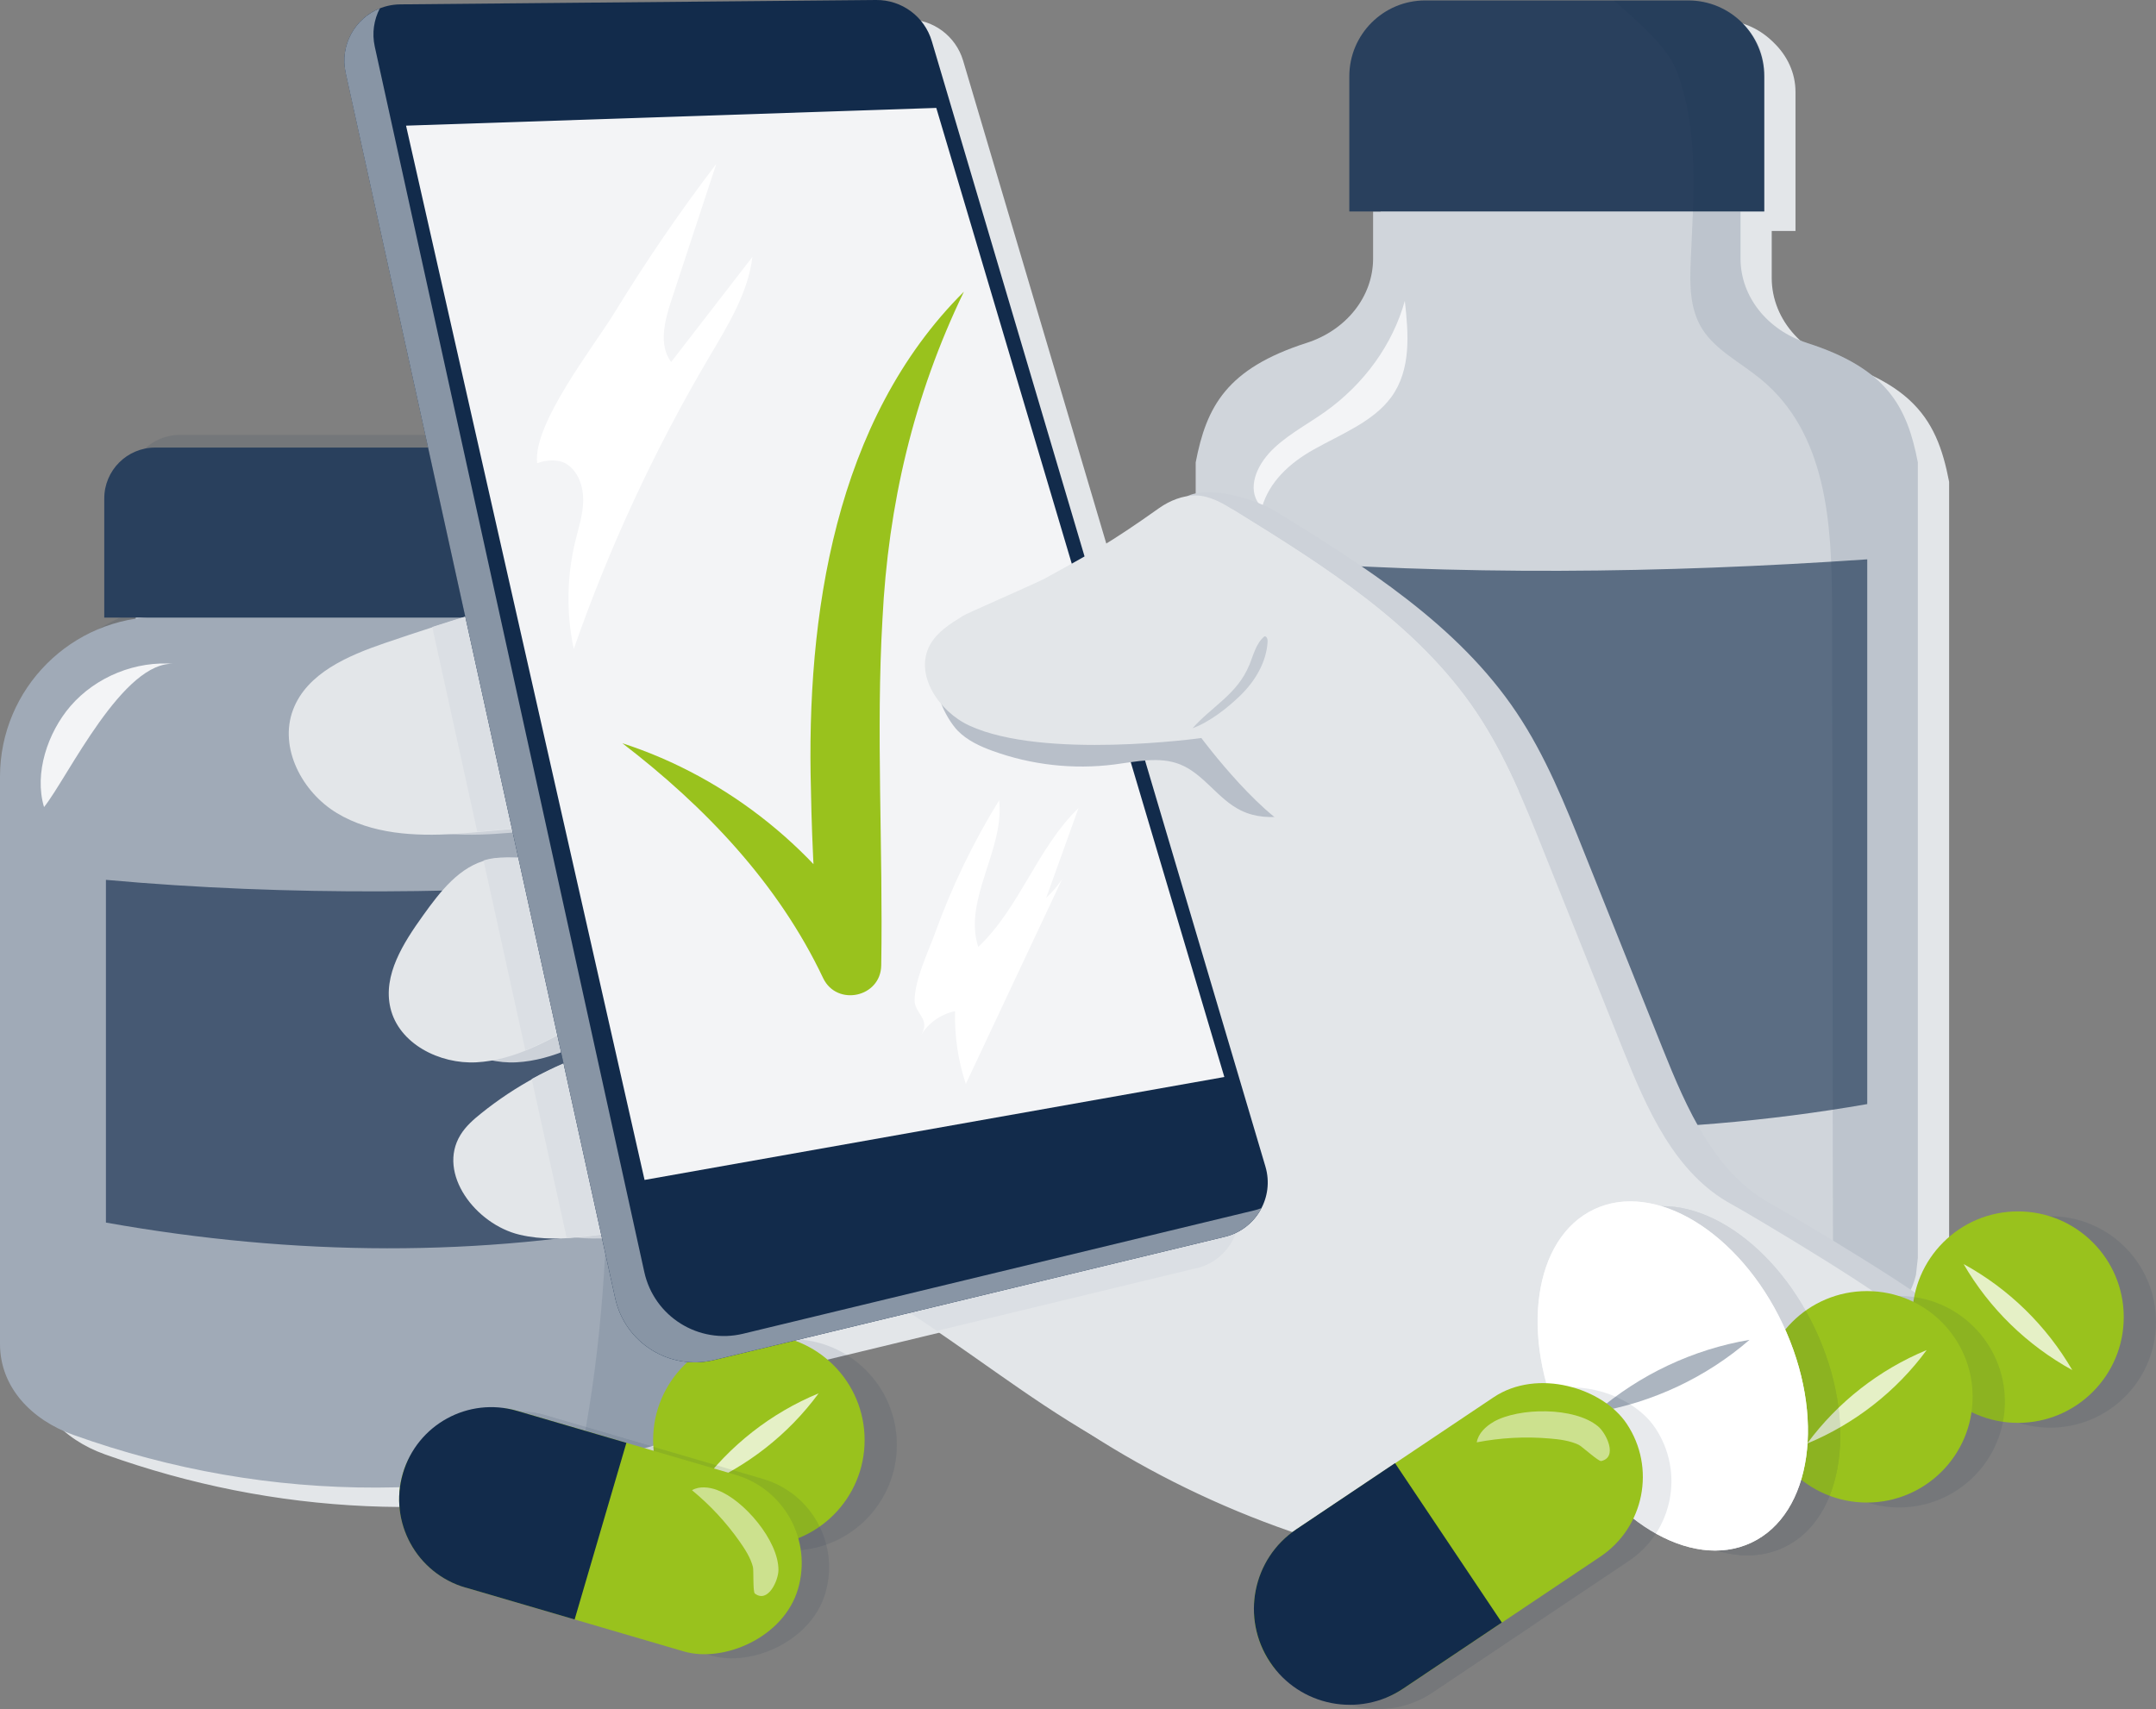 <svg xmlns="http://www.w3.org/2000/svg" viewBox="0 0 246.69 195.59"><rect x="0" y="0" width="246.69" height="195.59" fill="#808080" stroke="none"/><defs><style> .cls-1 { fill: #465973; } .cls-2 { fill: #a0aab7; } .cls-3 { fill: #e3e6e9; } .cls-4 { fill: #cdd2d9; } .cls-4, .cls-5, .cls-6, .cls-7, .cls-8 { mix-blend-mode: multiply; } .cls-9 { fill: #fff; } .cls-10 { fill: #e5f0c6; } .cls-11, .cls-7 { fill: #122b4b; } .cls-12 { fill: #cce18e; } .cls-13 { fill: #5b6d83; } .cls-14 { isolation: isolate; } .cls-15 { fill: #f3f4f6; } .cls-16 { fill: #c4cad2; } .cls-17 { fill: #29405d; } .cls-18 { fill: #99c21d; } .cls-5 { fill: #b8bfc9; } .cls-19 { fill: #8895a5; } .cls-20 { fill: #acb5c0; } .cls-6, .cls-7 { opacity: .1; } .cls-21 { fill: #d0d5db; } .cls-8 { fill: #dbdfe4; } </style></defs><g class="cls-14"><g id="Ebene_2" data-name="Ebene 2"><g id="Pflegedienst"><g><path class="cls-3" d="M226.16,152.98c-.05-.41-1.67-1.63-3.96-3.17.15-.32.29-.65.41-1.01.08-.24.14-.48.2-.74l.21-1.92V55.14c-.73-3.8-1.84-6.88-4.54-9.36-1.85-1.7-4.44-3.13-8.16-4.32-.85-.27-1.65-.63-2.39-1.06-.49-.29-.95-.6-1.39-.95-.43-.35-.83-.72-1.2-1.12-1.65-1.79-2.62-4.08-2.62-6.52v-5.38h2.72v-15.91c0-2.18-.95-4.16-2.49-5.64-.04-.04-.08-.08-.12-.12-.04-.04-.08-.08-.13-.12-1.55-1.46-3.64-2.36-5.94-2.36h-30.11c-4.8,0-8.68,3.89-8.68,8.68v15.47h2.72v5.38c0,4.34-3.06,8.19-7.6,9.65-9.16,2.94-11.47,7.28-12.7,13.68v3.55c-.31.07-.61.15-.88.27-.03.01-.06.03-.08.05-1.16.19-2.27.69-3.23,1.37-3.77,2.67-5.92,4.04-8.52,5.53L110.2,6.94c-.84-2.82-3.44-4.75-6.38-4.72l-54.45.5c-.83,0-1.62.18-2.34.47,0,0,0,0,0,0-.1.04-.19.08-.28.13-.12.06-.24.11-.36.18-.13.07-.27.15-.39.23-.08.05-.16.11-.25.17-.09.06-.19.13-.27.2-.08.06-.16.13-.23.19-.09.07-.17.15-.25.23-.07.07-.14.13-.21.2-.1.1-.19.21-.28.32-.06.07-.12.14-.18.21-.11.14-.21.28-.31.43-.04.07-.09.14-.13.21-.07.11-.13.23-.19.35-.04.08-.08.15-.11.23-.06.12-.11.25-.16.37-.03.07-.06.14-.08.22-.06.18-.12.36-.16.54,0,.03-.02.05-.02.07-.05.21-.09.42-.12.63,0,.07-.01.14-.02.21-.02.15-.03.3-.03.46,0,.08,0,.16,0,.23,0,.16,0,.31.02.47,0,.07,0,.14.02.21.03.23.06.45.11.68l9.11,41.43h-28.1c-1.54,0-2.93.6-3.97,1.57-2.66.54-4.66,2.89-4.66,5.71v13.64h1.79c-.84.37-1.65.8-2.41,1.29-6.64,2.74-11.31,9.28-11.31,16.91v64.91c0,5.01,3.67,8.72,8.39,10.41,19.58,7.01,39.93,7.91,60.99,2.69.03,0,.07-.02.1-.03,1.07-.27,2.14-.54,3.21-.84.03,0,.06-.02.08-.02.95-.26,1.9-.54,2.85-.83.22-.07.45-.14.67-.21.99-.31,1.98-.62,2.98-.95,1.26-.42,2.44-1,3.49-1.71,3.99-1.55,7.07-4.67,7.64-8.77l13.64-3.29c.53.34,1.06.68,1.59,1.03.15.1.3.2.45.3,5.43,3.63,10.65,7.58,16.19,11.04,7.3,4.56,15.14,8.23,23.31,10.93,5.99,1.98,12.16,3.43,17.94,5.94,1.2.52,2.33.24,3.4-.48.39.16.79.31,1.18.48,5.78,2.51,9.9-13.49,13.14-8.08-.44-2.88,10.08-.86,12.55-2.39,11.11-6.88,30.37-5.29,28.79-18.26Z"></path><g><g><path class="cls-21" d="M206.75,39.24c-4.54-1.46-7.6-5.31-7.6-9.65v-5.38h-42.04v5.38c0,4.34-3.06,8.19-7.6,9.65-9.16,2.94-11.47,7.28-12.7,13.68v91l.21,1.92c.98,4.34,2.98,6.22,10.36,7.6,20.99,4.1,39.23,4.1,61.49,0,5.88-1.7,9.37-3.26,10.36-7.6l.21-1.92V52.92c-1.23-6.4-3.54-10.75-12.7-13.68Z"></path><path class="cls-17" d="M163.08.05h30.11c4.79,0,8.68,3.89,8.68,8.68v15.47h-47.48v-15.47c0-4.79,3.89-8.68,8.68-8.68Z"></path><path class="cls-13" d="M213.65,126.35c-22.79,3.97-46.24,3.86-70.31,0v-62.34c23.33,1.89,46.77,1.61,70.31,0v62.34Z"></path><path class="cls-7" d="M206.75,39.24c-4.54-1.46-7.6-5.31-7.6-9.65v-5.38h2.72v-15.91c0-4.55-4.1-8.24-9.15-8.24h-8.04c2.94,2.63,6.2,5.31,7.29,8.36,2.47,6.88,1.78,14.3,1.48,21.53-.11,2.63-.12,5.42,1.33,7.71,1.53,2.42,4.4,3.84,6.68,5.72,7.56,6.2,8.13,16.55,8.16,25.75.09,28.09.04,55.99.14,84.09,5.24-1.46,8.55-3.32,9.47-7.36l.21-1.92V52.92c-1.23-6.4-3.54-10.75-12.7-13.68Z"></path></g><path class="cls-15" d="M145.14,51.93c1.77-1.97,4.29-3.25,6.5-4.82,4.46-3.18,7.72-7.71,9.1-12.68.42,3.75.75,7.84-1.54,11-2.05,2.82-5.72,4.23-8.9,6.02-2.78,1.56-5.08,3.71-5.91,6.62-1.75-1.75-.83-4.36.76-6.14Z"></path></g><g><g><path class="cls-7" d="M74.12,69.23h4.47v-13.64c0-3.22-2.61-5.82-5.82-5.82H20.57c-3.22,0-5.82,2.61-5.82,5.82v13.64h4.47c-9.21.95-16.4,8.73-16.4,18.2v64.91c0,5.01,3.67,8.72,8.39,10.41,22.64,8.1,46.29,8.05,70.88-.19,4.77-1.6,8.43-5.39,8.43-10.42v-64.72c0-9.46-7.19-17.25-16.4-18.2Z"></path><path class="cls-2" d="M79.28,164.02c-24.59,8.24-48.25,8.28-70.88.19C3.67,162.52,0,158.81,0,153.8v-64.91c0-10.1,8.19-18.3,18.3-18.3h51.12c10.1,0,18.3,8.19,18.3,18.3v64.72c0,5.03-3.66,8.82-8.43,10.42Z"></path><path class="cls-17" d="M17.76,51.22h52.19c3.21,0,5.82,2.61,5.82,5.82v13.64H11.93v-13.64c0-3.21,2.61-5.82,5.82-5.82Z"></path><path class="cls-1" d="M75.6,139.91c-20.57,3.98-41.75,3.87-63.48,0v-39.22c21.06,1.9,42.23,1.61,63.48,0v39.22Z"></path><path class="cls-7" d="M79.28,164.02c4.77-1.6,8.43-5.39,8.43-10.42v-64.72c0-9.46-7.19-17.25-16.4-18.2h4.47v-13.64c0-3.22-2.61-5.82-5.82-5.82h-10.97c.49,10.63,5.61,23.58,7.05,28.98,1.44,5.41,1.79,11.04,2.14,16.62,1.46,23.64,2.87,47.76-1.97,70.82,4.33-.95,8.69-2.15,13.08-3.62Z"></path></g><path class="cls-15" d="M8.06,80.81c2.92-3.38,7.51-5.23,11.95-4.83-5.9-.54-12.27,13.01-14.97,16.38-1.16-3.87.43-8.54,3.02-11.55Z"></path></g><g><g class="cls-6"><circle class="cls-11" cx="90.52" cy="165.35" r="12.1"></circle><path class="cls-11" d="M83.68,170.7c3.49-4.73,8.24-8.46,13.68-10.7-3.48,4.74-8.25,8.45-13.68,10.7h0Z"></path></g><g><circle class="cls-18" cx="86.83" cy="164.8" r="12.1"></circle><path class="cls-10" d="M79.99,170.15c3.49-4.73,8.24-8.46,13.68-10.7-3.48,4.74-8.25,8.45-13.68,10.7h0Z"></path></g></g><g><path class="cls-4" d="M111.87,72.09c8.44-4.64,23.2-.63,28.61-8.45.85-1.23-5.92-6.31-4.55-6.9,3.05-1.33,8.55.86,9.93,1.71,10.3,6.36,20.93,13.03,27.67,23.1,3.31,4.94,5.54,10.5,7.74,16.02,2.99,7.47,5.98,14.95,8.97,22.42,2.76,6.89,5.97,14.32,12.5,17.84,1.96,1.06,19.68,11.58,19.85,12.94,1.59,12.97-17.68,11.38-28.79,18.26-2.47,1.53-12.99-.49-12.55,2.39-3.24-5.41-7.36,10.59-13.14,8.08-5.78-2.51-11.96-3.97-17.94-5.94-8.17-2.7-16.01-6.37-23.31-10.93-7.54-4.71-14.49-10.34-22.17-14.81-7.68-4.47-16.39-7.8-25.26-7.25-5.15.32-10.37,1.92-15.39.73-5.03-1.19-9.47-7.01-6.78-11.41.6-.99,1.49-1.77,2.39-2.49,3.89-3.13,8.36-5.54,13.12-7.05-.65-1.08-1.29-2.15-1.94-3.23-3.67,2.09-7.51,4.22-11.73,4.45s-8.89-2.12-9.85-6.23c-.88-3.76,1.49-7.44,3.74-10.58,1.95-2.72,4.19-5.65,7.46-6.38,1.9-.43,3.88-.04,5.81-.24,1.93-.2,4.05-1.33,4.3-3.26-4.62-.53-9.27.26-13.91.55-4.64.29-9.54.02-13.52-2.38s-6.66-7.47-5.02-11.82c1.58-4.19,6.27-6.19,10.51-7.64,7.5-2.57,15.09-4.85,22.75-6.85l54.18,2.93"></path><path class="cls-3" d="M107.29,72.09c8.44-4.64,23.2-.63,28.61-8.45.85-1.23.72-1.72,2.22-1.72,1.62,0,1.78-4.33,3.16-3.47,10.3,6.36,20.93,13.03,27.67,23.1,3.31,4.94,5.54,10.5,7.74,16.02,2.99,7.47,5.98,14.95,8.97,22.42,2.76,6.89,5.97,14.32,12.5,17.84,1.96,1.06,19.68,11.58,19.85,12.94,1.59,12.97-17.68,11.38-28.79,18.26-2.47,1.53-12.99-.49-12.55,2.39-3.24-5.41-7.36,10.59-13.14,8.08-5.78-2.51-11.96-3.97-17.94-5.94-8.17-2.7-16.01-6.37-23.31-10.93-7.54-4.71-14.49-10.34-22.17-14.81-7.68-4.47-16.39-7.8-25.26-7.25-5.15.32-10.37,1.92-15.39.73-5.03-1.19-9.47-7.01-6.78-11.41.6-.99,1.49-1.77,2.39-2.49,3.89-3.13,8.36-5.54,13.12-7.05-.65-1.08-1.29-2.15-1.94-3.23-3.67,2.09-7.51,4.22-11.73,4.45s-8.89-2.12-9.85-6.23c-.88-3.76,1.49-7.44,3.74-10.58,1.95-2.72,4.19-5.65,7.46-6.38,1.9-.43,3.88-.04,5.81-.24,1.93-.2,4.05-1.33,4.3-3.26-4.62-.53-9.27.26-13.91.55-4.64.29-9.54.02-13.52-2.38-3.98-2.4-6.66-7.47-5.02-11.82,1.58-4.19,6.27-6.19,10.51-7.64,7.5-2.57,15.09-4.85,22.75-6.85l54.18,2.93"></path><path class="cls-8" d="M136.92,145.14c.11-.03.22-.06.33-.09.04-.01.07-.02.11-.04.07-.02.15-.05.22-.07.04-.02.08-.03.12-.05.07-.03.13-.05.2-.08.04-.02.09-.04.13-.06.06-.03.12-.05.18-.08.04-.02.08-.04.13-.06.06-.03.12-.06.17-.09.04-.02.08-.05.12-.07.06-.03.11-.07.17-.1.04-.02.08-.05.12-.08.05-.04.11-.07.16-.11.04-.03.07-.05.11-.08.05-.04.11-.08.16-.12.04-.03.07-.06.1-.08.05-.04.1-.09.15-.13.03-.03.06-.06.1-.09.05-.05.1-.09.15-.14.03-.03.06-.06.09-.09.05-.05.1-.1.14-.15.03-.03.05-.06.08-.09.05-.05.1-.11.14-.16.02-.03.05-.06.07-.08.05-.06.09-.12.14-.18.02-.03.04-.05.06-.08.05-.07.09-.13.14-.2.02-.02.03-.05.05-.07.05-.08.1-.15.14-.23,0-.02.02-.03.03-.05.05-.09.11-.19.16-.29h0c.73-1.41.94-3.1.45-4.75l-20.13-67.93c-1.11.1-2.22.2-3.33.31l-51.28-2.78c-5.83,1.52-11.61,3.2-17.34,5.05l5.15,23.43c3.79-.34,7.58-.79,11.35-.35-.25,1.93-2.37,3.06-4.3,3.26-1.93.2-3.92-.19-5.81.24-.18.04-.35.09-.52.14l4.78,21.72c2.11-.85,4.14-1.98,6.12-3.11.65,1.08,1.29,2.15,1.94,3.23-2.54.81-5,1.88-7.33,3.17l4,18.18c3.32-.18,6.67-.92,10.01-1.12,8.87-.54,17.58,2.78,25.26,7.25,2.42,1.41,4.77,2.93,7.09,4.51l.5-.12,29.23-7.06s0,0,0,0Z"></path><g><path class="cls-11" d="M45.8.5L100.24,0c2.94-.03,5.55,1.9,6.38,4.72l38.17,128.78c1.04,3.51-1.07,7.17-4.63,8.03l-58.46,14.11c-5.09,1.23-10.19-1.96-11.31-7.07L39.56,8.34c-.88-4,2.14-7.8,6.24-7.84Z"></path><path class="cls-19" d="M143.49,138.52l-58.46,14.11c-5.09,1.23-10.19-1.96-11.31-7.07L42.88,5.33c-.34-1.56-.09-3.08.58-4.37-2.83,1.13-4.61,4.19-3.91,7.38l30.84,140.23c1.12,5.11,6.23,8.3,11.31,7.07l58.46-14.11c1.88-.45,3.36-1.69,4.18-3.28-.27.11-.56.2-.85.27Z"></path><polygon class="cls-15" points="46.46 14.38 107.13 12.35 140.09 123.25 73.75 135.03 46.46 14.38"></polygon><path class="cls-18" d="M71.19,85.05c12.16,3.93,22.75,12.5,29.22,23.55,0,0-6.64,1.77-6.64,1.77-.44-6.59-.87-13.21-.98-19.92-.56-19.98,2.72-42.36,17.5-57.07-5.77,11.94-8.67,24.41-9.32,37.49-.75,12.92.08,26.18-.14,39.61-.06,3.66-5.06,4.73-6.64,1.47-5.13-10.84-13.52-19.64-23-26.91h0Z"></path><path class="cls-9" d="M81.96,18.75c-1.72,5.21-3.43,10.43-5.15,15.64-.76,2.32-1.47,5.08-.02,7.04,3.1-4.01,6.2-8.02,9.3-12.03-.5,4.15-2.8,7.82-4.92,11.42-6.26,10.6-11.47,21.83-15.52,33.45-.86-4.05-.8-8.29.17-12.31.38-1.55.89-3.09.91-4.68.02-1.59-.55-3.31-1.89-4.17-.96-.61-2.38-.48-3.38-.1-.53-4.48,6.48-13.35,8.89-17.29,3.58-5.85,7.46-11.53,11.62-16.98Z"></path><path class="cls-9" d="M114.32,91.57c.64,5.7-4.14,11.34-2.39,16.8,4.76-4.5,6.75-11.34,11.47-15.89-1.23,3.42-2.46,6.84-3.69,10.26.68-.63,1.29-1.34,1.81-2.12-3.67,7.81-7.34,15.61-11.01,23.42-.89-2.67-1.31-5.5-1.23-8.32-1.59.32-3.04,1.33-3.88,2.72,1.12-1.85-.76-2.46-.75-3.95.02-2.43,1.53-5.47,2.35-7.74,1.91-5.29,4.37-10.39,7.33-15.18Z"></path></g><path class="cls-5" d="M109.57,83.61c1.09,1.12,2.56,1.8,4.03,2.33,4.41,1.6,9.21,2.14,13.87,1.55,2.53-.32,5.19-.96,7.56-.01,2.72,1.09,4.33,3.99,6.96,5.27,3.29,1.61,7.19.33,10.61-.97.11-2.91-.27-5.89-1.54-8.5-1.28-2.62-3.53-4.84-6.33-5.65-2.41-.7-4.98-.32-7.46.05-6.59,1-13.33,1.95-20,1.26-2-.21-7.25-2.54-8.94-1.85-2.35.95-.06,5.18,1.25,6.53Z"></path><path class="cls-3" d="M110.07,70.55c-1.4.87-2.87,1.8-3.66,3.25-1.84,3.37,1,7.61,4.49,9.23,8.51,3.94,26.56,1.43,26.56,1.43,0,0,7.47,10.05,12.22,11.28,2.59.67,5.31-.04,7.89-.74,5.41-1.48,10.82-2.96,16.22-4.44-1.39-3.13-2.94-6.18-4.84-9.02-6.74-10.06-17.36-16.73-27.67-23.1-1.38-.85-2.85-1.73-4.48-1.74-1.49,0-2.96.59-4.18,1.45-5.69,4.04-7.69,5.09-13.15,8.1-2.58,1.24-8.72,3.87-9.41,4.29Z"></path><path class="cls-16" d="M142.95,76.11c.47-1.16.77-2.49,1.73-3.29.27-.03.38.35.36.62-.14,2.35-1.43,4.51-3.12,6.15-1.49,1.45-3.51,3.03-5.47,3.75,2.2-2.49,5.14-3.91,6.49-7.23Z"></path></g><g><g class="cls-6"><rect class="cls-11" x="61.31" y="152.14" width="21.06" height="47.11" rx="10.53" ry="10.53" transform="translate(-116.97 195.23) rotate(-73.67)"></rect><path class="cls-11" d="M56.38,182.14l12.5,3.66,5.92-20.21-12.5-3.66c-5.58-1.64-11.43,1.56-13.07,7.15-1.64,5.58,1.56,11.43,7.15,13.07Z"></path><path class="cls-11" d="M85.22,170.99c-.94-.34-2.04-.48-2.9.02,2.07,1.7,3.91,3.68,5.45,5.87.61.87,1.25,1.86,1.52,2.9.1.39-.02,2.87.22,3.05,1.51,1.16,2.7-1.51,2.7-2.69.02-3.36-3.99-8.05-6.99-9.14Z"></path></g><g><g><rect class="cls-18" x="58.17" y="151.67" width="21.06" height="47.11" rx="10.53" ry="10.53" transform="translate(-118.77 191.88) rotate(-73.67)"></rect><path class="cls-11" d="M53.25,181.67l12.5,3.66,5.92-20.21-12.5-3.66c-5.58-1.64-11.43,1.56-13.07,7.15s1.56,11.43,7.15,13.07Z"></path></g><path class="cls-12" d="M82.08,170.52c-.94-.34-2.04-.48-2.9.02,2.07,1.7,3.91,3.68,5.45,5.87.61.87,1.25,1.86,1.52,2.9.1.39-.02,2.87.22,3.05,1.51,1.16,2.7-1.51,2.7-2.69.02-3.36-3.99-8.05-6.99-9.14Z"></path></g></g><g><g class="cls-6"><circle class="cls-11" cx="234.59" cy="151.28" r="12.1"></circle><path class="cls-11" d="M240.81,157.35c-5.15-2.83-9.49-7.04-12.43-12.13,5.16,2.82,9.48,7.05,12.43,12.13h0Z"></path></g><g><circle class="cls-18" cx="230.9" cy="150.73" r="12.1"></circle><path class="cls-10" d="M237.11,156.79c-5.15-2.83-9.49-7.04-12.43-12.13,5.16,2.82,9.48,7.05,12.43,12.13h0Z"></path></g></g><g><g class="cls-6"><circle class="cls-11" cx="217.3" cy="160.41" r="12.1"></circle><path class="cls-11" d="M210.46,165.76c3.49-4.73,8.25-8.46,13.68-10.7-3.48,4.74-8.25,8.45-13.68,10.7h0Z"></path></g><g><circle class="cls-18" cx="213.61" cy="159.85" r="12.1"></circle><path class="cls-10" d="M206.77,165.2c3.49-4.73,8.25-8.46,13.68-10.7-3.48,4.74-8.25,8.45-13.68,10.7h0Z"></path></g></g><g><g class="cls-6"><ellipse class="cls-11" cx="195.1" cy="158.01" rx="13.91" ry="21.09" transform="translate(-48.75 98.28) rotate(-25.24)"></ellipse><ellipse class="cls-11" cx="195.1" cy="158.01" rx="13.91" ry="21.09" transform="translate(-48.75 98.28) rotate(-25.24)"></ellipse><path class="cls-11" d="M186.33,162.15c4.97-4.29,11.08-7.18,17.55-8.27-4.96,4.3-11.08,7.17-17.55,8.27h0Z"></path></g><g><ellipse class="cls-15" cx="191.4" cy="157.46" rx="13.91" ry="21.09" transform="translate(-48.87 96.65) rotate(-25.24)"></ellipse><ellipse class="cls-9" cx="191.4" cy="157.46" rx="13.91" ry="21.09" transform="translate(-48.87 96.65) rotate(-25.24)"></ellipse><path class="cls-20" d="M182.63,161.6c4.97-4.29,11.08-7.18,17.55-8.27-4.96,4.3-11.08,7.17-17.55,8.27h0Z"></path></g></g><g><g class="cls-6"><rect class="cls-11" x="144.44" y="166.08" width="49.1" height="21.95" rx="10.98" ry="10.98" transform="translate(-69.95 124.03) rotate(-33.82)"></rect><path class="cls-11" d="M163.83,193.73l11.28-7.56-12.22-18.24-11.28,7.56c-5.04,3.37-6.38,10.19-3.01,15.23,3.37,5.04,10.19,6.38,15.23,3.01Z"></path><path class="cls-11" d="M174.16,163.21c-.9.52-1.74,1.31-1.92,2.34,2.74-.53,5.55-.68,8.33-.44,1.1.09,2.32.24,3.33.72.38.18,2.28,1.93,2.58,1.86,1.93-.43.59-3.17-.35-3.96-2.68-2.26-9.1-2.18-11.98-.52Z"></path></g><g><g><rect class="cls-18" x="141.17" y="165.59" width="49.1" height="21.95" rx="10.98" ry="10.98" transform="translate(-70.23 122.13) rotate(-33.82)"></rect><path class="cls-11" d="M160.56,193.24l11.28-7.56-12.22-18.24-11.28,7.56c-5.04,3.37-6.38,10.19-3.01,15.23,3.37,5.04,10.19,6.38,15.23,3.01Z"></path></g><path class="cls-12" d="M170.89,162.72c-.9.52-1.74,1.31-1.92,2.34,2.74-.53,5.55-.68,8.33-.44,1.1.09,2.32.24,3.33.72.38.18,2.28,1.93,2.58,1.86,1.93-.43.59-3.17-.35-3.96-2.68-2.26-9.1-2.18-11.98-.52Z"></path></g></g></g></g></g></g></svg>